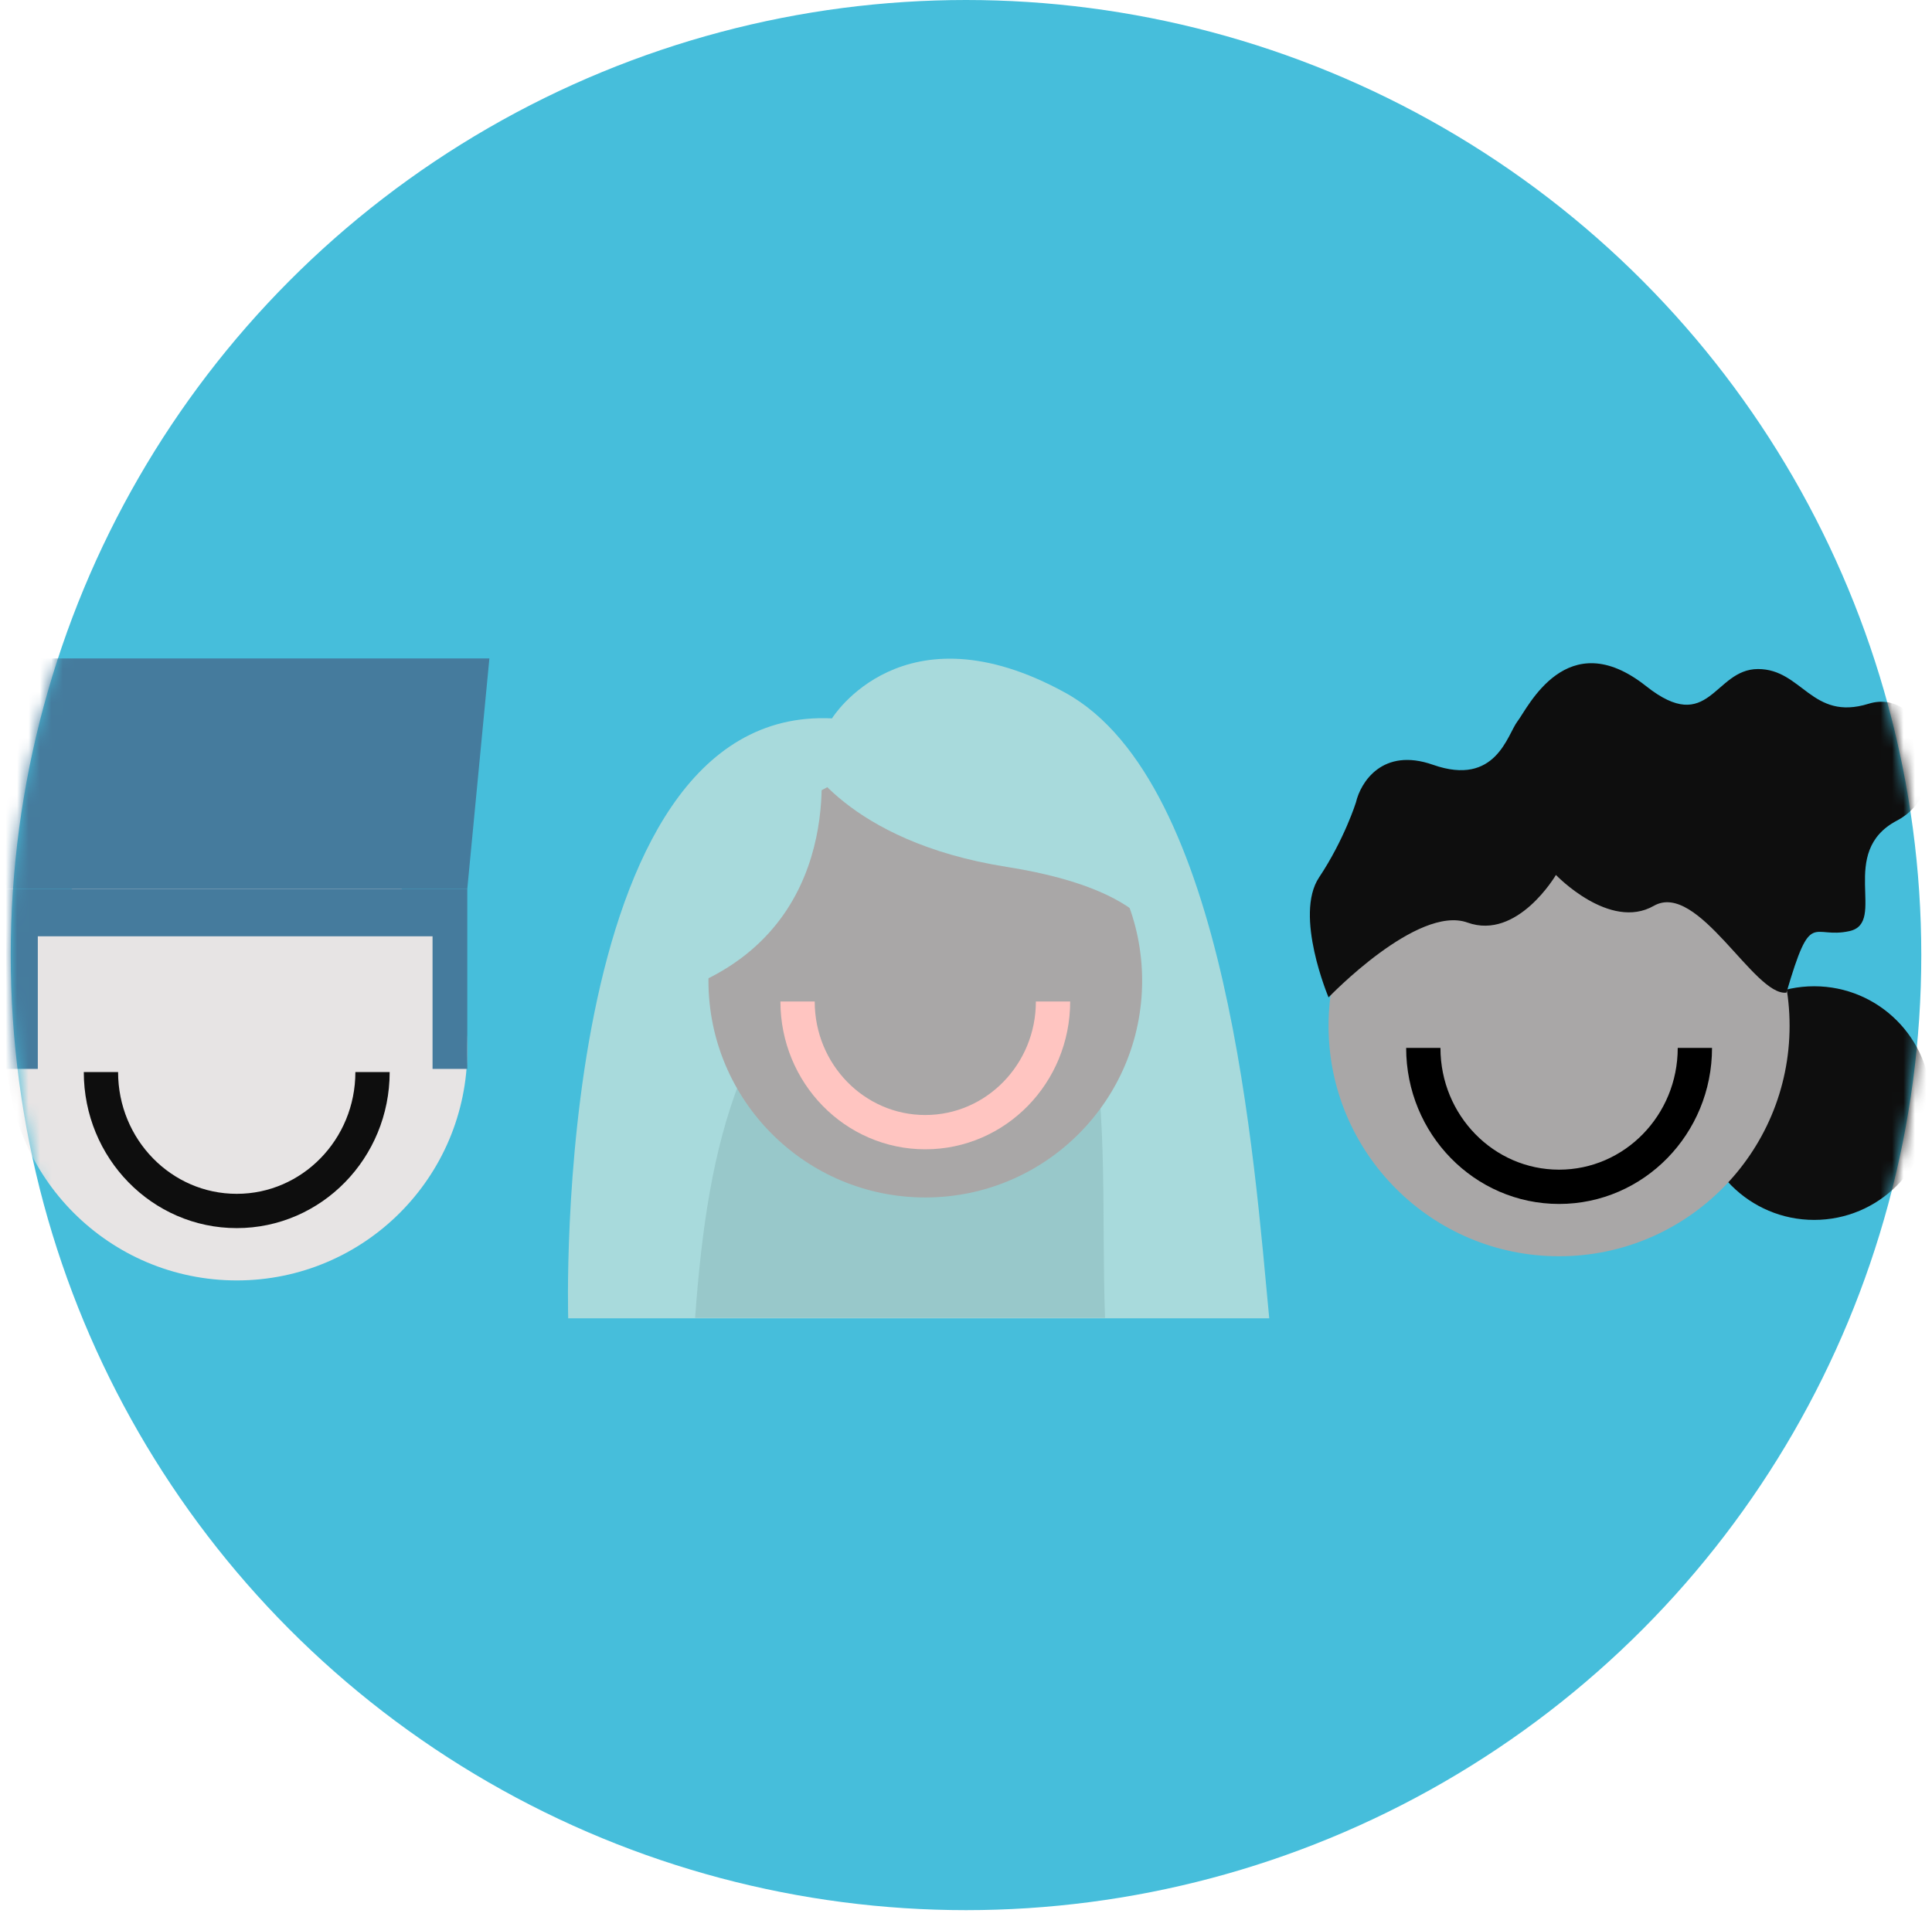 <svg width="169" height="168" viewBox="0 0 169 168" fill="none" xmlns="http://www.w3.org/2000/svg">
<circle cx="84.501" cy="83.562" r="83.562" fill="#46BEDB"/>
<mask id="mask0_7301_382" style="mask-type:alpha" maskUnits="userSpaceOnUse" x="0" y="0" width="169" height="168">
<circle cx="84.501" cy="83.562" r="83.562" fill="#C4C4C4"/>
</mask>
<g mask="url(#mask0_7301_382)">
<circle cx="20.712" cy="91.863" r="20.165" fill="#E7E4E4"/>
<path d="M32.586 93.797C32.586 100.51 27.268 105.951 20.708 105.951C14.148 105.951 8.83 100.51 8.83 93.797" stroke="#0E0E0E" stroke-width="3"/>
<path d="M42.809 57.61H-1.941L0.545 77.775H40.875L42.809 57.61Z" fill="#457B9D"/>
<path d="M0.545 93.521V77.775H40.875V93.521H37.837V81.919H3.307V93.521H0.545Z" fill="#457B9D"/>
<circle cx="158.693" cy="96.512" r="10.221" fill="#0E0E0E"/>
<circle cx="136.378" cy="89.749" r="20.165" fill="#A9A7A7"/>
<path d="M148.258 91.683C148.258 98.395 142.94 103.837 136.38 103.837C129.82 103.837 124.502 98.395 124.502 91.683" stroke="black" stroke-width="3"/>
<path d="M125.351 66.913C120.927 65.358 119.015 68.455 118.612 70.198C118.612 70.198 117.595 73.453 115.385 76.767C113.175 80.082 116.214 87.264 116.214 87.264C116.214 87.264 123.988 79.144 128.368 80.718C132.748 82.292 136.103 76.552 136.103 76.552C136.103 76.552 140.799 81.463 144.666 79.254C148.533 77.044 153.469 87.213 156.268 86.847C158.445 79.396 158.477 82.206 161.792 81.462C165.107 80.718 160.687 74.556 165.935 71.794C171.184 69.031 168.422 60.03 163.45 61.574C158.478 63.118 157.649 58.536 153.782 58.536C149.914 58.536 149.541 64.427 143.989 60.03C137.049 54.535 133.636 61.96 132.748 63.1C131.86 64.239 130.881 68.858 125.351 66.913Z" fill="#0E0E0E"/>
<path d="M72.777 62.853C72.777 62.853 78.961 52.772 93.201 60.619C107.44 68.466 109.727 101.83 111.026 115.342H76.727H49.703C49.703 115.342 48.092 61.658 72.777 62.853Z" fill="#A8DADC"/>
<path d="M77.173 77.99C64.7 87.968 61.946 99.661 60.803 115.304H78.732H96.661C96.349 106.157 96.921 98.57 95.414 89.423C93.803 81.628 82.37 73.833 77.173 77.99Z" fill="#98C8CA"/>
<circle cx="80.939" cy="85.802" r="18.968" fill="#A9A7A7"/>
<path d="M92.112 87.622C92.112 93.936 87.11 99.055 80.939 99.055C74.768 99.055 69.766 93.936 69.766 87.622" stroke="#FFC5C1" stroke-width="3"/>
<path d="M70.231 66.179C70.231 66.179 73.92 73.611 88.056 75.846C102.243 78.08 101.671 83.641 101.671 83.641C101.671 83.641 94.292 50.693 70.231 66.179Z" fill="#A8DADC"/>
<path d="M71.633 65.295C71.633 65.295 74.387 79.743 61.499 85.823C61.499 85.875 56.354 73.195 71.633 65.295Z" fill="#A8DADC"/>
</g>
</svg>
